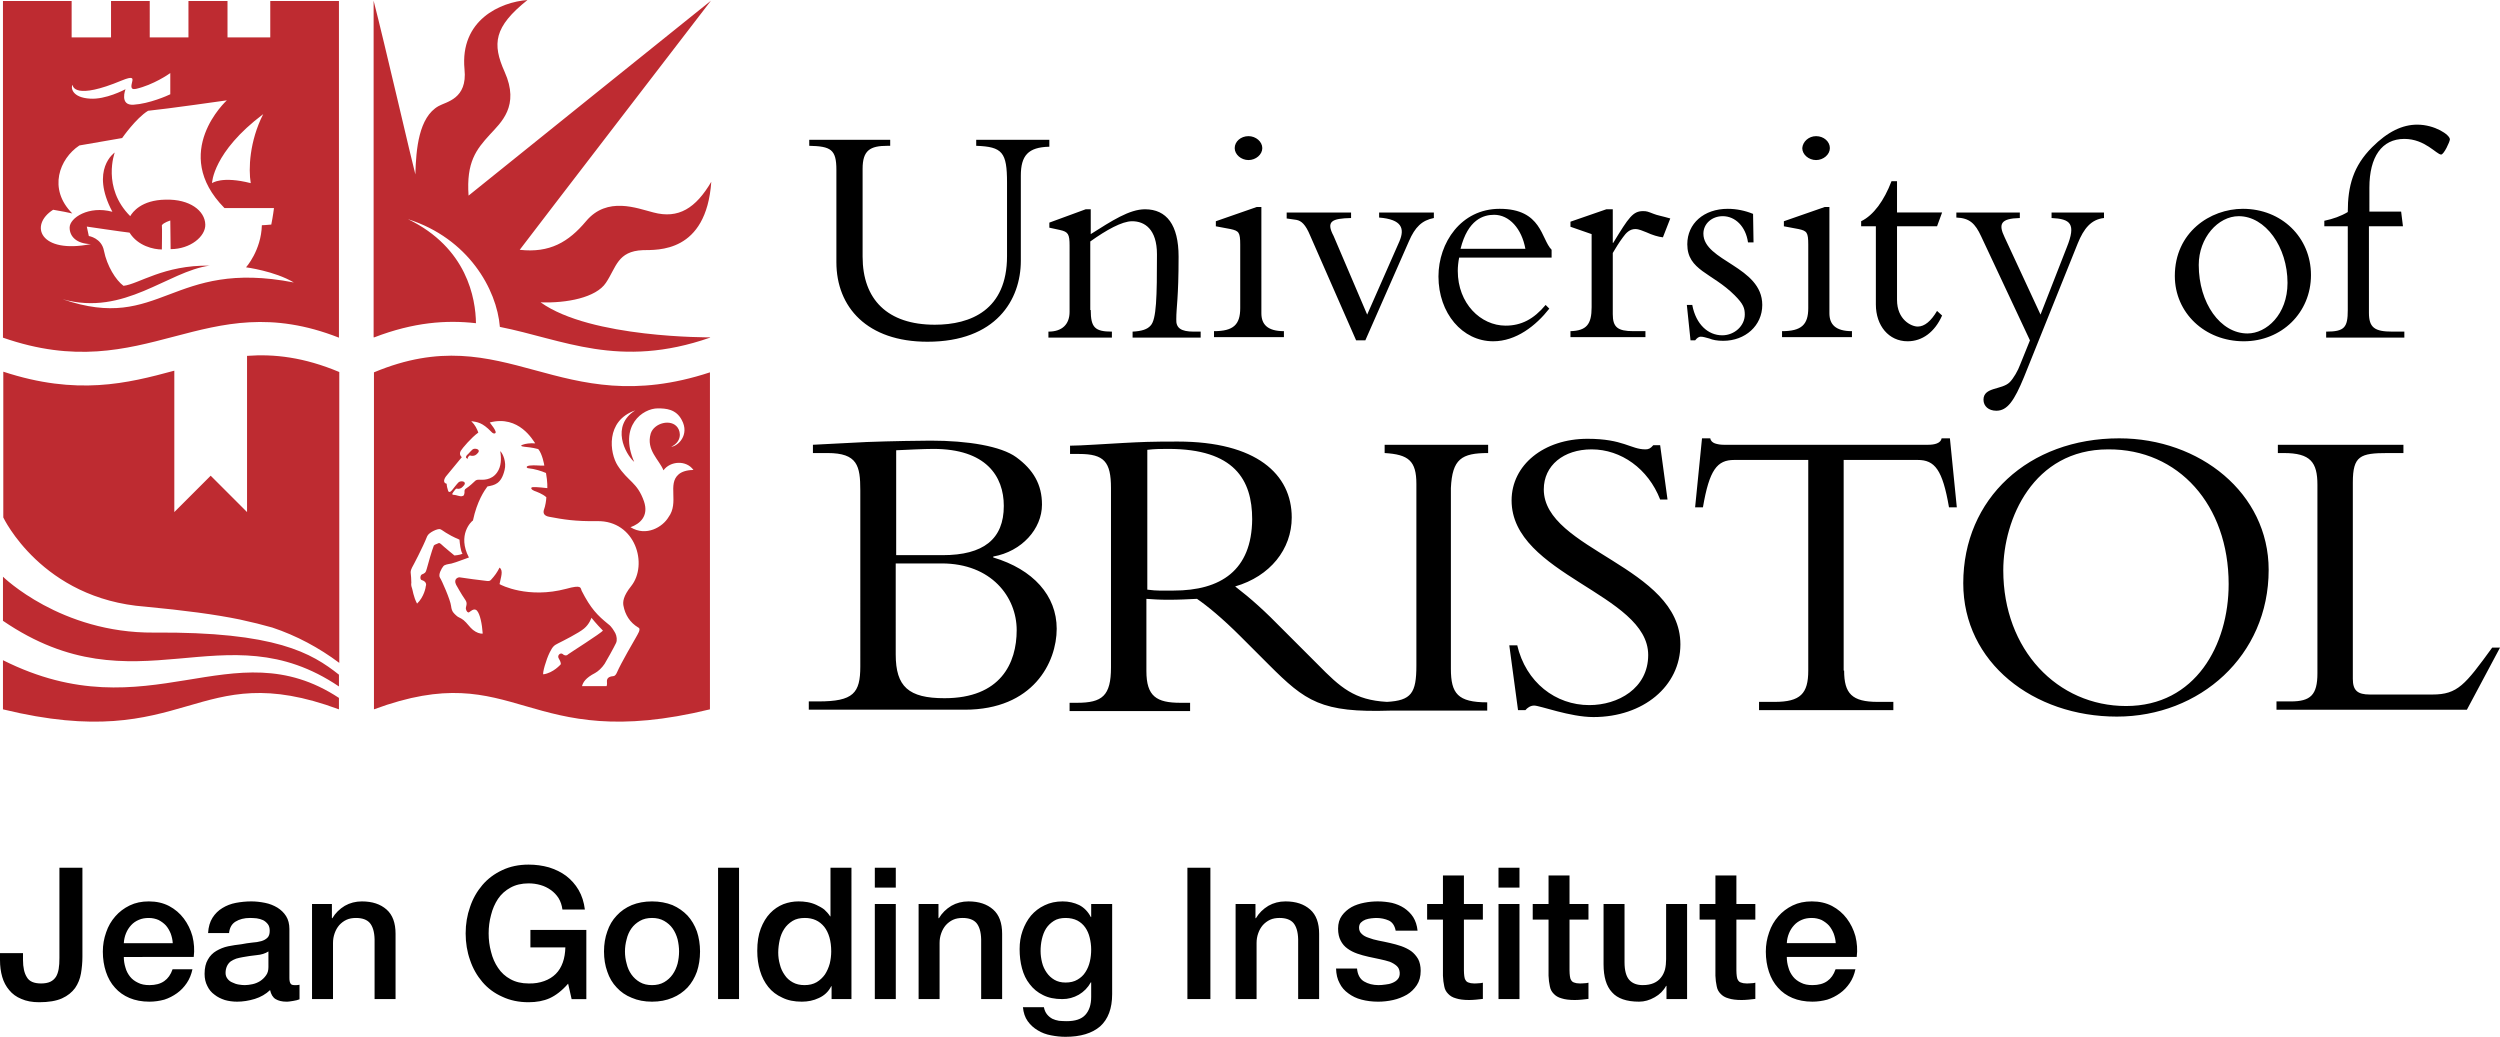 <svg xmlns="http://www.w3.org/2000/svg" xml:space="preserve" width="543.54" height="225.42" viewBox="0 0 543.54 225.42">
  <title>Jean Golding Institute, University of Bristol</title>
  <path d="M194.744 97.9c2.3-.1 6.1-.3 8.2-.3 11.4 0 15.3 5.9 15.3 12.4 0 7.2-4.4 10.7-13.3 10.7h-10.1V97.9zm-7.7 47c0 5.8-1.5 7.6-9.1 7.6h-2.1v1.8h33.9c14.9 0 20-10.3 20-17.6 0-7.2-5.1-12.9-13.8-15.5v-.2c6.2-1.1 10.6-6 10.6-11.3 0-4.4-1.9-7.6-5.6-10.3-3.3-2.4-10.5-3.6-18.6-3.6-1.8 0-8.8.1-13.9.3-2.7.1-9.1.5-11.7.6v1.8h3.2c6.5 0 7.1 2.8 7.1 8.1zm7.7-22.4h10c10.8 0 16.3 7.3 16.3 14.5s-3.5 14.8-15.7 14.8c-7.8 0-10.6-2.5-10.6-9.5zm128.8-24v-1.8h-22.5v1.8c5.2.3 6.9 1.7 6.9 6.7v39.5c0 6-1.1 7.6-6.4 7.9-7.1-.4-10.1-3.1-15.1-8.2l-7.3-7.3c-4.3-4.4-7.1-6.9-10.6-9.6 7.6-2.2 12.3-8.1 12.3-15 0-9.4-7.7-16.5-24.8-16.5-6 0-7.9.1-11.7.3s-9.4.6-11.7.6v1.8h2c5.4 0 6.9 1.7 6.9 7.4v39c0 6.2-1.9 7.7-7.4 7.7h-1.6v1.8h26.2v-1.8h-2.1c-5.2 0-7.4-1.4-7.4-6.9v-15.7c1.5.1 2.7.2 4.7.2 2.5 0 4-.1 6.3-.2 2.2 1.5 5.5 4.2 9.5 8.2l6.1 6.1c8 8 11.4 10.5 26.5 10h21v-1.8c-6.4 0-7.9-1.9-7.9-7.3v-39.3c.3-6.3 2.3-7.6 8.1-7.6zm-68.4 29.9c-2.1 0-3.5.1-5.7-.2V97.8c1.7-.2 2.9-.2 4.6-.2 14.3 0 18.2 6.7 18.2 15.3-.1 11.1-6.8 15.5-17.1 15.5zm74.7 11.8c1.9 8.2 8.4 13.1 15.7 13.1 6.2 0 12.8-3.6 12.8-10.9 0-13.3-29.7-17.4-29.7-33.6 0-7.7 7-13.4 16.5-13.4 7.8 0 9.4 2.3 12.6 2.3.7 0 1.1-.2 1.7-.9h1.5l1.6 11.8h-1.6c-2.6-6.7-8.5-10.9-14.9-10.9-6.1 0-10.4 3.5-10.4 8.7 0 13.2 29.7 16.7 29.7 33.7 0 9.1-8.1 15.8-18.9 15.8-5.1 0-11.6-2.5-12.9-2.5-.8 0-1.5.5-1.9 1h-1.6l-1.9-14.1h1.7zm71.1 5.6c0 5 1.7 6.8 7.3 6.8h3.4v1.8h-29.2v-1.8h3.4c5.6 0 7.3-1.8 7.3-6.8V100h-16.1c-3.7 0-5.4 2.1-6.8 10.3h-1.7l1.5-15h1.8c.1.6.5.9 1 1.1.6.2 1.2.3 1.9.3h44.5c1.3 0 2.7-.3 2.9-1.4h1.8l1.5 15h-1.7c-1.4-8.2-3.1-10.3-6.8-10.3h-16.1v45.8zm83.6-18.8c0 13.2-7.2 26.5-22.3 26.5-14.9 0-26.7-12.2-26.7-29.5 0-11.1 6.5-26.3 22.8-26.3 15.3-.1 26.2 12.1 26.2 29.3zm8.7-3.1c0-16.7-15-28.6-32.5-28.6-19.7 0-33.9 13.1-33.9 31.5 0 17.3 15.3 29 33.4 29 18 0 33-13.2 33-31.9zm43.1 30.4h-41.4v-1.8h3.1c4.3 0 5.8-1.4 5.8-6.1v-41c0-4.9-1.5-6.9-7.3-6.9h-1.3v-1.8h27.3v1.8h-3.4c-6 0-7.6.6-7.6 6.4v42.7c0 2.5 1 3.4 3.7 3.4h13.6c5.5 0 7.1-2.1 13-10.2h1.7zM228.144 30.4v1.5c-4.6.1-6.2 1.9-6.2 6.3v18.5c0 8.5-5.4 17.6-20.3 17.6-13.1 0-19.8-7.5-19.8-17.3V36.9c0-4.4-1.2-5.1-5.9-5.2v-1.3h17.6v1.3h-.6c-3.8 0-5.4 1-5.4 5v19.1c0 9.3 5.4 14.8 15.7 14.8 7.8 0 15.7-3.2 15.7-14.9v-16c0-6.6-1-7.8-6.7-8v-1.3zm9 37c0 3.8.9 4.7 4.6 4.7v1.3h-13.8v-1.3c3 0 4.6-1.6 4.6-4.3V53.4c0-2.5-.3-3-2.1-3.4l-2.3-.5v-1.1l7.9-2.9h1.1v5.4c4.6-2.9 8.4-5.4 11.8-5.4 4.7 0 7.3 3.4 7.3 10.3 0 9.1-.5 10.9-.5 13.6-.1 1.9 1 2.7 3.8 2.7h1.5v1.3h-14.8v-1.3c2-.1 3.2-.5 3.9-1.3 1.3-1.3 1.4-6.3 1.4-15.5 0-5.5-2.7-7.2-5.4-7.2-2.2 0-5.6 1.9-9.1 4.4v14.9zm37.1.7c0 2.4 1.3 3.9 4.9 3.9v1.3h-15.2V72c4.2 0 5.7-1.4 5.7-5V53.2c0-2.7-.3-3-2.1-3.4l-3.2-.6v-1.1l8.9-3.1h1zm-2.8-38.5c1.6 0 3 1.2 3 2.6s-1.4 2.6-3 2.6-3-1.2-3-2.6 1.3-2.6 3-2.6zm23.4 44.4-10-22.8c-1-2.4-1.9-3.2-3-3.4l-2.1-.3v-1.3h14v1.2c-4.2.1-5.5.7-3.8 3.9l7.3 17.1 7-15.9c1.2-2.8.6-4.8-4.4-5.2v-1.1h11.9v1.2c-2.6.5-4.1 2-5.4 5l-9.5 21.6zm22.7-19.9c1.6-6.4 5-7.4 7.3-7.4 3.3 0 6 3 6.8 7.4zm19.8 1.9v-1.7c-2.3-2.3-2.1-8.9-11.3-8.9-8.4 0-13.3 7.4-13.3 14.7 0 8 5.2 14.1 11.9 14.1 5 0 9.3-3.4 12.2-7.1l-.8-.8c-2.6 3.1-5.3 4.5-8.7 4.5-5.4 0-10.4-4.8-10.4-11.9 0-.9.1-1.9.3-2.9zm13.3 12.3c0 2.8 1 3.7 4.5 3.7h2.6v1.3h-16.3V72c3.5-.1 4.6-1.5 4.6-5.2V50.9l-4.6-1.6v-1.1l7.8-2.7h1.4v7.3h.1c3.4-5.6 4.3-6.9 6.5-6.9.8 0 1 .1 2.3.6.7.3 1.9.5 3.6 1l-1.6 4.1c-1-.1-2.3-.5-3.6-1.1-.8-.3-1.6-.7-2.4-.7-1.2 0-2 .8-2.7 1.8-.9 1.2-1.6 2.4-2.2 3.4zm17.3-1.9c.8 4.1 3.4 6.5 6.5 6.5 2.7 0 4.9-2.1 4.9-4.5 0-1.4-.3-2.3-2.2-4.2-4.9-4.9-10.3-5.4-10.3-11.1 0-4.5 3.6-7.7 8.8-7.7 1.9 0 3.8.4 5.5 1.1l.1 6.2h-1.2c-.5-3.5-2.8-5.7-5.5-5.7-2.3 0-4.2 1.6-4.2 3.8 0 6 12.8 7.1 12.8 15.5 0 4.5-3.7 7.8-8.5 7.8-1.3 0-2.3-.2-3-.5-.8-.2-1.3-.4-1.9-.4-.4 0-.8.3-1.2.8h-1l-.8-7.7h1.2zm29.8 1.7c0 2.4 1.3 3.9 4.9 3.9v1.3h-15.2V72c4.2 0 5.7-1.4 5.7-5V53.2c0-2.7-.3-3-2.1-3.4l-3.2-.6v-1.1l8.9-3.1h1zm-2.9-38.5c1.7 0 3 1.2 3 2.6s-1.4 2.6-3 2.6-3-1.2-3-2.6c.1-1.4 1.4-2.6 3-2.6zm27.4 16.6-1.1 3h-8.7v16c0 4.3 3.1 5.8 4.5 5.8 1.5 0 2.9-1.2 4.2-3.4l1.1 1c-1.6 3.6-4.3 5.6-7.5 5.6-4.1 0-6.9-3.4-6.9-8v-17h-3.2v-1.1c2.7-1.3 5-4.5 6.6-8.7h1.2v6.8zm27.1 7.6c2.1-5.2.8-6.2-3.3-6.4v-1.2h11.4v1.2c-2.8.3-4.4 2.3-5.7 5.5l-11.7 29.1c-2.1 5.1-3.6 7.3-6 7.3-1.7 0-2.8-1-2.8-2.4 0-2.8 4-2.1 5.7-3.8.8-.8 1.8-2.5 2.3-3.9l2.1-5.2-10.6-22.6c-1.3-2.8-2.5-4-5.4-4.1v-1.1h13.8v1.2c-4.2.1-4.7 1.3-3.3 4.2l7.8 16.8zm28.7 3.8c0-5.9 4.2-10.6 8.7-10.6 5.8 0 10.6 6.7 10.6 14.5 0 6.9-4.6 11-8.7 11-5.9 0-10.6-6.6-10.6-14.9zm-5.2 2.4c0 8 6.5 14.2 15 14.2 8.2 0 14.6-6.2 14.6-14.4s-6.4-14.4-14.8-14.4c-7.1 0-14.8 5.1-14.8 14.6zm49.6-10.8h-7.4V68c0 3.2 1.2 4.1 5.1 4.1h2.6v1.3h-17v-1.3c4 0 4.7-.9 4.7-4.7V49.2h-5.1V48c1.9-.4 3.6-1 5.1-1.9 0-5.7 1.2-10 5.3-14.1 3.4-3.4 6.6-4.9 9.8-4.9 3.8 0 7.1 2.2 7.1 3.2 0 .5-1.3 3.3-1.9 3.3-1 0-3.5-3.4-8-3.4-4.9 0-7.6 3.9-7.6 10.6V46h6.9zM17.92 208.02c0 1.24-.12 2.48-.32 3.64s-.64 2.24-1.28 3.16c-.68.92-1.6 1.68-2.84 2.24s-2.92.84-4.96.84c-1.52 0-2.8-.24-3.88-.72-1.08-.44-1.96-1.08-2.64-1.92-.68-.8-1.2-1.76-1.52-2.88S0 210.06 0 208.74v-1.52h5v1.48c0 1.64.28 2.88.84 3.76.52.92 1.56 1.36 3.08 1.36.8 0 1.48-.12 2-.36s.92-.6 1.24-1.08c.28-.44.48-1.04.6-1.72s.16-1.48.16-2.36v-19.64h5zm19.64-2.96c-.04-.72-.2-1.4-.44-2.08-.28-.68-.6-1.24-1.04-1.76-.44-.48-1-.88-1.6-1.2-.64-.28-1.36-.44-2.12-.44-.8 0-1.52.12-2.16.4-.68.28-1.24.68-1.68 1.16-.48.52-.84 1.08-1.12 1.76s-.44 1.4-.48 2.16zm-10.64 3c0 .8.12 1.56.36 2.32.2.76.56 1.4 1 1.96s1.04 1 1.72 1.32c.68.36 1.52.52 2.48.52 1.32 0 2.4-.28 3.24-.88.8-.56 1.4-1.4 1.8-2.56h4.32c-.24 1.12-.64 2.12-1.24 3s-1.28 1.6-2.12 2.2-1.76 1.08-2.76 1.4c-1.04.28-2.12.44-3.24.44-1.64 0-3.08-.28-4.32-.8s-2.32-1.28-3.16-2.24c-.88-.96-1.52-2.12-1.96-3.44s-.68-2.8-.68-4.4c0-1.48.24-2.84.72-4.2.44-1.32 1.12-2.48 2-3.48.84-.96 1.88-1.76 3.12-2.36s2.6-.88 4.16-.88c1.64 0 3.08.32 4.4 1 1.28.68 2.36 1.6 3.2 2.72s1.48 2.4 1.88 3.84c.36 1.48.48 2.96.28 4.52zm36 4.56c0 .56.08.96.24 1.2.12.24.4.36.84.36h.48c.2 0 .4-.04.64-.08v3.16c-.16.04-.36.12-.6.2-.28.04-.52.12-.8.16s-.52.08-.8.12-.48.04-.68.04c-.92 0-1.72-.2-2.32-.56s-1-1.04-1.2-1.96c-.92.88-2.04 1.52-3.32 1.92-1.32.4-2.6.6-3.84.6-.92 0-1.84-.12-2.68-.36-.84-.28-1.6-.64-2.24-1.16-.68-.48-1.2-1.12-1.56-1.88-.4-.76-.6-1.64-.6-2.64 0-1.28.24-2.32.72-3.12.44-.8 1.08-1.44 1.84-1.88s1.6-.8 2.56-1c.92-.2 1.88-.32 2.84-.44.84-.16 1.6-.28 2.36-.36.76-.04 1.4-.16 2-.32.56-.16 1-.4 1.36-.76.32-.32.48-.8.48-1.48 0-.6-.12-1.08-.4-1.44s-.64-.68-1.04-.88c-.44-.2-.88-.32-1.4-.4-.52-.04-1-.08-1.44-.08-1.28 0-2.32.28-3.16.8s-1.28 1.36-1.4 2.48h-4.56c.08-1.32.4-2.44.96-3.32s1.28-1.6 2.16-2.12c.84-.52 1.84-.92 2.92-1.12s2.2-.32 3.36-.32c1 0 2 .12 3 .32s1.88.56 2.68 1.04c.76.48 1.4 1.08 1.88 1.84s.72 1.72.72 2.8zm-4.56-5.76c-.68.44-1.56.72-2.56.8-1 .12-2.04.24-3.04.44-.48.08-.96.2-1.4.32-.44.16-.84.36-1.2.6-.36.28-.6.6-.8 1-.2.44-.32.92-.32 1.52 0 .52.16.92.44 1.28s.64.64 1.08.8c.4.2.84.36 1.36.44.48.08.92.12 1.32.12.52 0 1.04-.08 1.64-.2s1.16-.36 1.68-.68c.48-.32.92-.72 1.28-1.24.36-.48.52-1.08.52-1.8zm9.48-10.32h4.32v3.04l.08.08c.68-1.16 1.6-2.04 2.72-2.72 1.12-.64 2.36-.96 3.72-.96 2.28 0 4.04.6 5.36 1.76s1.96 2.92 1.96 5.28v14.2h-4.56v-13c-.04-1.64-.4-2.8-1.04-3.56-.64-.72-1.64-1.08-3-1.08-.76 0-1.48.12-2.08.4s-1.12.68-1.56 1.16c-.44.52-.76 1.08-1 1.76s-.36 1.36-.36 2.12v12.2h-4.56zm59.64 20.68h-3.2l-.76-3.36c-1.32 1.52-2.68 2.56-4 3.16s-2.88.88-4.6.88c-2.12 0-4.04-.4-5.72-1.2-1.72-.76-3.16-1.84-4.32-3.2s-2.08-2.96-2.68-4.76c-.64-1.8-.96-3.76-.96-5.8s.32-3.96.96-5.76c.6-1.8 1.52-3.4 2.68-4.76s2.6-2.44 4.32-3.24c1.68-.8 3.6-1.2 5.72-1.2 1.56 0 3 .2 4.44.6 1.4.44 2.64 1.04 3.72 1.84 1.08.84 2 1.84 2.72 3.08s1.16 2.64 1.36 4.24h-4.88c-.12-.92-.4-1.76-.84-2.48-.44-.68-1-1.28-1.68-1.76s-1.4-.84-2.24-1.08-1.68-.36-2.6-.36c-1.52 0-2.84.32-3.92.92-1.12.6-2.04 1.44-2.72 2.44-.68 1.04-1.2 2.2-1.52 3.52-.36 1.32-.52 2.64-.52 4s.16 2.68.52 4c.32 1.32.84 2.48 1.52 3.48.68 1.04 1.6 1.88 2.72 2.48 1.08.6 2.4.92 3.92.92 1.28.04 2.4-.16 3.4-.52s1.84-.88 2.52-1.56 1.16-1.48 1.52-2.48.52-2.08.56-3.28h-7.6v-3.8h12.16zm14.28.56c-1.64 0-3.12-.28-4.4-.84-1.32-.52-2.4-1.28-3.28-2.24-.92-.96-1.6-2.12-2.04-3.44-.48-1.32-.72-2.8-.72-4.4 0-1.56.24-3.04.72-4.36.44-1.32 1.12-2.48 2.04-3.44.88-.96 1.96-1.72 3.28-2.28 1.28-.52 2.76-.8 4.4-.8s3.12.28 4.44.8c1.28.56 2.36 1.32 3.28 2.28.88.96 1.56 2.12 2.04 3.44.44 1.32.68 2.8.68 4.36 0 1.6-.24 3.08-.68 4.4-.48 1.32-1.16 2.48-2.04 3.44-.92.96-2 1.72-3.28 2.24-1.32.56-2.8.84-4.44.84zm0-3.6c1 0 1.88-.2 2.64-.64s1.36-1 1.84-1.68.84-1.48 1.08-2.36c.2-.84.32-1.72.32-2.64 0-.88-.12-1.76-.32-2.64-.24-.88-.6-1.68-1.08-2.36s-1.08-1.2-1.84-1.64-1.64-.64-2.64-.64-1.88.2-2.64.64-1.36.96-1.84 1.64-.84 1.48-1.04 2.36c-.24.88-.36 1.76-.36 2.64 0 .92.12 1.8.36 2.64.2.88.56 1.68 1.04 2.36s1.08 1.24 1.84 1.68 1.64.64 2.64.64zm14.36-25.52h4.56v28.56h-4.56zm29 28.56h-4.32v-2.8h-.08c-.6 1.2-1.52 2.04-2.68 2.56-1.16.56-2.4.8-3.72.8-1.64 0-3.04-.28-4.24-.88-1.24-.56-2.24-1.32-3.04-2.32s-1.4-2.16-1.8-3.52c-.4-1.32-.6-2.76-.6-4.32 0-1.88.24-3.48.76-4.84s1.2-2.48 2.04-3.36 1.8-1.52 2.88-1.96c1.08-.4 2.16-.6 3.28-.6.64 0 1.28.04 1.96.16s1.32.32 1.92.6 1.2.6 1.72 1c.48.44.92.92 1.28 1.48h.08v-10.56h4.56zM169.2 207.1c0 .88.12 1.76.36 2.6.2.84.56 1.6 1.04 2.28.44.68 1.04 1.2 1.76 1.6s1.56.6 2.56.6 1.88-.2 2.64-.64c.72-.44 1.32-1 1.8-1.68.44-.68.8-1.48 1.04-2.36.2-.84.32-1.72.32-2.64 0-2.28-.52-4.08-1.52-5.36-1.04-1.28-2.44-1.92-4.2-1.92-1.08 0-1.96.2-2.68.64-.76.48-1.36 1.04-1.8 1.72-.48.72-.8 1.52-1 2.4-.2.92-.32 1.84-.32 2.76zm21-18.44h4.56v4.32h-4.56zm0 7.88h4.56v20.68h-4.56zm9.52 0h4.32v3.04l.08.08c.68-1.16 1.6-2.04 2.72-2.72 1.12-.64 2.36-.96 3.72-.96 2.28 0 4.04.6 5.36 1.76s1.96 2.92 1.96 5.28v14.2h-4.56v-13c-.04-1.64-.4-2.8-1.04-3.56-.64-.72-1.64-1.08-3-1.08-.76 0-1.48.12-2.08.4s-1.12.68-1.56 1.16c-.44.52-.76 1.08-1 1.76s-.36 1.36-.36 2.12v12.2h-4.56zm42.08 19.6c0 3.12-.88 5.44-2.6 7-1.76 1.52-4.28 2.28-7.56 2.28-1.04 0-2.08-.12-3.12-.32-1.08-.2-2.04-.56-2.88-1.08-.88-.52-1.6-1.16-2.2-2s-.92-1.84-1.04-3.04h4.56c.12.64.36 1.16.68 1.56s.72.72 1.16.96c.44.2.92.36 1.44.44.52.04 1.08.08 1.68.08 1.84 0 3.2-.44 4.04-1.36s1.28-2.2 1.28-3.92v-3.16h-.08c-.64 1.16-1.52 2.04-2.6 2.68-1.12.64-2.32.96-3.6.96-1.64 0-3.04-.28-4.2-.88-1.16-.56-2.12-1.36-2.88-2.36-.8-1-1.32-2.12-1.68-3.44s-.52-2.72-.52-4.2c0-1.4.2-2.72.64-3.96s1.04-2.36 1.84-3.32c.8-.92 1.76-1.68 2.96-2.24 1.16-.56 2.44-.84 3.92-.84 1.32 0 2.52.28 3.6.8 1.08.56 1.92 1.44 2.52 2.6h.08v-2.84h4.56zm-10.12-2.52c1 0 1.88-.2 2.6-.64.68-.4 1.28-.92 1.72-1.64.44-.68.76-1.44.96-2.32.2-.84.28-1.72.28-2.6s-.12-1.72-.32-2.56-.52-1.56-.96-2.2-1.04-1.16-1.72-1.52c-.72-.36-1.56-.56-2.56-.56s-1.88.2-2.56.64-1.24.96-1.68 1.64-.72 1.48-.92 2.32c-.2.88-.28 1.76-.28 2.6s.12 1.68.32 2.48c.2.84.56 1.56 1 2.2s1 1.16 1.68 1.56 1.48.6 2.44.6zm26.48-24.96h5v28.56h-5zm10.48 7.88h4.32v3.04l.08.08c.68-1.16 1.6-2.04 2.72-2.72 1.12-.64 2.36-.96 3.72-.96 2.28 0 4.04.6 5.36 1.76s1.96 2.92 1.96 5.28v14.2h-4.56v-13c-.04-1.64-.4-2.8-1.04-3.56-.64-.72-1.64-1.08-3-1.08-.76 0-1.48.12-2.08.4s-1.12.68-1.56 1.16c-.44.52-.76 1.08-1 1.76s-.36 1.36-.36 2.12v12.2h-4.56zm26.4 14.04c.12 1.32.64 2.28 1.52 2.8s1.92.8 3.16.8c.44 0 .92-.04 1.48-.12.52-.04 1.04-.16 1.52-.36s.88-.44 1.2-.84c.28-.32.44-.8.4-1.4s-.24-1.08-.64-1.44-.92-.68-1.52-.92c-.64-.2-1.36-.4-2.16-.56s-1.6-.32-2.44-.52-1.68-.4-2.44-.68c-.8-.28-1.52-.64-2.12-1.08-.64-.44-1.16-1.04-1.52-1.76-.36-.68-.56-1.56-.56-2.6 0-1.12.28-2.08.84-2.84.52-.72 1.24-1.36 2.08-1.84.8-.44 1.76-.76 2.8-.96 1-.2 2-.28 2.92-.28 1.08 0 2.08.12 3.08.32.96.24 1.84.6 2.64 1.12.76.52 1.44 1.16 1.96 1.96.52.84.84 1.8.96 2.96h-4.76c-.2-1.08-.72-1.84-1.48-2.2-.8-.36-1.72-.56-2.72-.56-.32 0-.68.04-1.12.08s-.88.16-1.24.28c-.4.16-.72.36-1 .64s-.4.68-.4 1.12c0 .56.2 1 .6 1.36.36.36.88.64 1.52.84.6.24 1.32.44 2.12.6s1.64.32 2.48.52 1.64.4 2.44.68 1.52.64 2.16 1.08c.6.44 1.12 1.04 1.52 1.72.36.68.56 1.56.56 2.56 0 1.24-.28 2.28-.84 3.12s-1.28 1.56-2.16 2.08c-.92.52-1.92.92-3 1.16s-2.16.36-3.24.36c-1.32 0-2.52-.16-3.6-.44-1.12-.28-2.08-.76-2.88-1.36-.84-.6-1.48-1.32-1.92-2.24-.48-.88-.72-1.92-.76-3.16zm15.24-14.04h3.44v-6.2h4.56v6.2h4.12v3.4h-4.12v11.04c0 .48.04.88.08 1.24s.12.64.28.88c.12.24.36.44.64.52.28.12.68.2 1.2.2.32 0 .64 0 .96-.04.32 0 .64-.04.96-.12v3.52c-.52.04-1 .12-1.48.16s-.96.08-1.48.08c-1.2 0-2.16-.12-2.88-.36-.76-.2-1.32-.56-1.72-1-.44-.44-.72-.96-.84-1.64-.16-.68-.24-1.44-.28-2.28v-12.2h-3.44zm15.52-7.88h4.56v4.32h-4.56zm0 7.88h4.56v20.68h-4.56zm7.44 0h3.44v-6.2h4.56v6.2h4.12v3.4h-4.12v11.04c0 .48.04.88.08 1.24s.12.64.28.88c.12.24.36.44.64.52.28.12.68.2 1.2.2.32 0 .64 0 .96-.04.32 0 .64-.04.96-.12v3.52c-.52.04-1 .12-1.48.16s-.96.08-1.48.08c-1.2 0-2.16-.12-2.88-.36-.76-.2-1.32-.56-1.72-1-.44-.44-.72-.96-.84-1.64-.16-.68-.24-1.44-.28-2.28v-12.2h-3.44zm33.56 20.68h-4.48v-2.88h-.08c-.56 1.04-1.4 1.88-2.48 2.48-1.12.64-2.24.96-3.4.96-2.72 0-4.68-.68-5.88-2.04-1.24-1.32-1.84-3.36-1.84-6.08v-13.12h4.56v12.68c0 1.8.36 3.08 1.04 3.84s1.68 1.12 2.92 1.12c.96 0 1.76-.16 2.4-.44s1.16-.68 1.56-1.2c.4-.48.68-1.08.88-1.76.16-.68.24-1.44.24-2.24v-12h4.56zm2.72-20.68h3.44v-6.2h4.56v6.2h4.12v3.4h-4.12v11.04c0 .48.04.88.08 1.24s.12.64.28.88c.12.24.36.44.64.52.28.12.68.2 1.2.2.32 0 .64 0 .96-.04.32 0 .64-.04.96-.12v3.52c-.52.04-1 .12-1.48.16s-.96.08-1.48.08c-1.2 0-2.16-.12-2.88-.36-.76-.2-1.32-.56-1.72-1-.44-.44-.72-.96-.84-1.64-.16-.68-.24-1.44-.28-2.28v-12.2h-3.44zm29.6 8.52c-.04-.72-.2-1.4-.44-2.08-.28-.68-.6-1.24-1.04-1.76-.44-.48-1-.88-1.6-1.2-.64-.28-1.36-.44-2.12-.44-.8 0-1.52.12-2.16.4-.68.28-1.24.68-1.68 1.16-.48.52-.84 1.08-1.12 1.76s-.44 1.4-.48 2.16zm-10.64 3c0 .8.12 1.56.36 2.32.2.76.56 1.4 1 1.96s1.04 1 1.72 1.32c.68.36 1.52.52 2.48.52 1.32 0 2.4-.28 3.24-.88.8-.56 1.4-1.4 1.8-2.56h4.32c-.24 1.12-.64 2.12-1.24 3s-1.28 1.6-2.12 2.2-1.76 1.08-2.76 1.4c-1.04.28-2.12.44-3.24.44-1.64 0-3.08-.28-4.32-.8s-2.32-1.28-3.16-2.24c-.88-.96-1.52-2.12-1.96-3.44s-.68-2.8-.68-4.4c0-1.48.24-2.84.72-4.2.44-1.32 1.12-2.48 2-3.48.84-.96 1.88-1.76 3.12-2.36s2.6-.88 4.16-.88c1.64 0 3.08.32 4.4 1 1.28.68 2.36 1.6 3.2 2.72s1.48 2.4 1.88 3.84c.36 1.48.48 2.96.28 4.52z" fill="#000000"/>
  <path d="M52.099 134.68c2.708.586 5.05 1.171 7.1 1.757 5.27 1.757 10.174 4.392 14.566 7.685v-63.24c-7.685-3.22-14.126-3.953-20.055-3.513v33.962l-7.905-7.905-7.905 7.905v-30.741c-10.247 2.781-21.153 5.489-37.183.22v31.693s8.344 17.713 30.888 19.396c8.491.805 15.151 1.683 20.494 2.781m-18.664 2.855c-20.275.146-32.791-12.15-32.791-12.15v9.588c29.058 19.836 48.015-2.635 73.048 14.273v-2.562c-5.929-4.684-13.687-9.369-40.257-9.149zm40.257 14.2c-23.276-15.298-41.208 7.759-73.048-8.198v10.686c40.476 9.881 41.647-11.638 73.048 0zm28.106-51.968s-.366-.146.293-.732c.073-.073.22.073.586.073.512 0 .805-.146 1.244-.659.659-.805-.732-1.098-1.171-.732-.512.439-.805.878-1.244 1.244.073 0-.659.586.293.805zM58.76.222v7.905h-9.296V.222h-8.491v7.905h-8.417V.222h-8.417v7.905h-8.564V.222H.644v73.194c31.327 10.906 43.624-11.565 73.048 0V.222zm-1.537 24.593c-3.001 5.929-3.22 11.931-2.708 15.005-6.295-1.61-8.417 0-8.417 0s.146-6.734 11.125-15.005zm-30.741-7.319c2.489-1.025 2.415-.439 2.269.22-.146.732-.586 1.903.805 1.61 3.806-.878 7.173-3.22 7.466-3.44v4.611c-.586.293-4.538 2.049-7.978 2.269-3.147.22-1.757-3.367-1.757-3.367-.293.146-4.318 2.269-7.685 2.049-4.026-.22-4.245-2.489-3.806-3.001 0 .366.512 3.294 10.686-.952zm-12.809 47.576c13.394 3.733 22.763-6.075 31.913-7.319-10.028-.146-15.444 4.026-18.738 4.392-1.683-1.244-3.587-4.318-4.245-7.612-.512-2.781-3.294-3.22-3.294-3.22l-.439-2.049s7.905 1.171 9.296 1.317c1.83 2.928 5.27 3.66 7.027 3.66 0 0 .073-4.977 0-5.27.366-.586 1.83-1.025 1.83-1.025l.073 6.221c4.318 0 7.612-2.781 7.539-5.343-.073-3.001-3.367-5.563-8.637-5.416-5.27.073-7.173 2.708-7.685 3.587-6.221-6.221-3.367-13.834-3.367-13.834s-5.416 3.66-.512 12.882c-5.124-1.391-9.296 1.317-9.296 3.44 0 1.976 1.537 3.513 4.611 3.587-11.052 2.196-13.468-4.099-8.198-7.466 2.489.439 2.489.439 4.172.805-5.343-5.343-2.781-11.931 1.537-14.785 6.221-1.098 9.296-1.61 9.296-1.61s3.001-4.318 5.636-5.929c3.806-.366 17.127-2.269 17.127-2.269s-12.443 11.345-.512 23.422h10.76s-.22 1.83-.586 3.587c-1.025.073-1.61.146-2.049.146-.146 5.489-3.44 9.149-3.44 9.149s6.221.805 10.394 3.294c-26.716-5.197-28.912 10.979-50.211 3.66zm78.83 62.434zm61.849-46.551c-32.937 10.833-44.209-12.077-73.048 0v73.267c31.4-11.638 32.571 9.881 73.048 0v-73.267zm-59.799 37.475c-.146.073-.293.22-.293.366-.293.659-1.244 3.953-1.464 4.831-.22.952-.512 1.025-1.025 1.244-.439.146-.512 1.171-.073 1.244 1.171.366.952 1.171.878 1.317 0 .22-.366 2.342-1.903 3.806-.805-1.537-.952-3.001-1.098-3.367-.146-.366-.22-.805-.146-1.171 0-.366-.073-1.903-.146-2.269 0-.366.146-.732.293-1.025.293-.512 2.342-4.392 3.294-6.807.366-.878 2.415-1.757 2.855-1.537.586.22 1.244 1.025 4.172 2.269.073.805.22 2.415.659 3.074-.659.293-1.757.366-1.757.366s-2.415-1.976-2.928-2.489c-.073-.073-.293-.22-.439-.22-.293.146-.586.22-.878.366zm27.814 23.788c-.512-.439-1.317.293-.878.952.512.805.439 1.244.439 1.244s-1.61 1.903-3.806 2.196c-.22-.22.586-3.147 1.391-4.758.659-1.317.952-1.537 1.83-1.976.878-.439 4.538-2.269 5.636-3.22 1.171-.952 1.61-2.342 1.61-2.342s1.098 1.391 2.489 2.781c-.293.512-7.246 4.904-7.612 5.197-.22.293-.732.293-1.098-.073zm15.956-3.733c-.293.512-3.367 5.782-4.172 7.685-.439 1.025-.878.805-1.171.878-.293.073-1.098.22-1.025 1.171.073.659-.073.952-.073.952h-5.343c.22-.805.732-1.757 2.855-2.855.659-.366 1.464-1.098 2.049-1.976.293-.439 2.123-3.733 2.489-4.538.293-.586.146-1.537-.146-2.123-.293-.512-.805-1.464-1.537-1.976-2.342-1.903-3.806-3.367-5.782-7.246-.293-.659.073-1.391-3.367-.439-8.271 2.196-14.2-.805-14.492-1.025.293-1.537.878-2.928 0-3.587-.512 1.025-1.025 1.757-1.903 2.708-.293.293-.659.22-1.244.146-.659-.073-4.758-.586-5.489-.732-.293-.073-1.464.293-.805 1.61.146.22 1.025 1.903 2.049 3.367.512.805 0 1.317.073 1.903.146.586.439.805.659.732.22-.073 1.098-1.098 1.757-.366.659.732 1.098 2.855 1.244 4.977-.586.073-1.391-.22-2.123-.805-.659-.512-1.317-1.537-2.049-2.123s-1.098-.512-1.61-1.025c-.439-.439-.952-.732-1.098-2.049-.146-1.317-2.049-5.636-2.415-6.148-.439-.659.366-2.049.732-2.489.293-.366.952-.439 1.757-.586 1.171-.293 3.074-1.098 3.806-1.317-2.562-4.904.512-7.832.878-8.051.878-4.172 2.489-6.514 3.147-7.393 1.537-.293 3.001-.512 3.733-3.587.439-1.683-.366-3.587-.952-4.099.293 1.61.22 3.367-.659 4.611-1.244 1.83-3.294 1.61-3.66 1.61s-.805-.073-1.171.293c-.293.293-1.244 1.171-1.83 1.537-.512.293-.439.512-.439.952-.073.439-.073.732-.586.805-.512.073-1.244-.293-1.683-.293-.732 0-.293-.439.146-1.025.439-.586.512-.22.878-.293.512-.073.732-.293 1.171-.805.586-.878-.805-1.025-1.244-.586-.439.439-1.025 1.244-1.391 1.683-.366.439-.732.586-.878.073-.146-.366-.293-1.098-.293-1.464-1.171-.293-.146-1.61-.146-1.61l3.44-4.172s-.732-.512-.22-1.391c.293-.512 2.342-2.928 3.806-3.953-.293-.805-.659-1.61-1.537-2.489 1.317.22 2.342.22 4.392 2.342.512.586 1.098.366.878-.146-.22-.586-.586-1.025-1.244-1.903 6.368-1.683 9.442 3.953 9.881 4.538-1.171-.073-2.123.073-2.708.293-.512.146-.439.366.293.439 2.123.22 2.415.366 3.074.512.878 1.025 1.317 3.44 1.317 3.587-.878.073-2.049-.146-3.22 0-.952.146-.586.586-.22.586 1.391.146 2.781.586 3.806 1.025.366 1.976.293 3.294.293 3.294s-2.489-.293-3.147-.22c-.659.073-.293.586.293.805s1.83.659 2.635 1.391c0 .586-.22 1.976-.512 2.708-.22.659-.073 1.317 1.098 1.537 3.074.586 5.709 1.025 10.467.952 8.344-.146 11.125 9.442 7.393 14.126-1.757 2.196-1.83 3.44-1.683 4.245.366 1.976 1.391 3.66 3.22 4.758.732.293-.22 1.61-.439 2.049zm9.222-35.353c-2.489 2.123.146 6.148-2.196 9.296-1.244 2.123-4.831 4.318-8.271 2.196 2.049-.732 4.026-2.415 2.928-5.636-1.464-4.172-3.44-4.245-5.709-7.759-1.757-2.708-2.708-9.735 3.806-12.004-5.343 3.367-2.196 9.442-.22 11.199-3.44-7.905 1.903-11.638 5.124-11.638 1.757 0 3.953.146 5.197 2.489 1.83 3.294-.878 5.782-2.269 5.856 2.269-1.098 2.123-3.147 1.391-4.172-1.391-1.976-5.124-1.025-5.856 1.317-1.025 3.587 1.83 5.636 2.781 7.978 1.464-2.049 4.977-2.269 6.514-.073-1.391 0-2.562.366-3.22.952zm-44.063-32.864c-.073-5.343-1.903-16.395-14.785-22.617 13.102 4.172 19.323 15.224 19.982 23.422 13.687 2.708 25.911 9.222 45.673 2.342l.073-.073s-25.984.22-36.89-7.612c5.636.22 12.077-1.025 14.2-4.245 2.269-3.367 2.489-6.88 8.051-7.1 3.147-.073 13.76.659 14.858-14.858-3.367 5.709-7.1 8.124-12.589 6.661-3.513-.878-10.028-3.587-14.639 1.903-3.806 4.538-7.905 6.953-14.419 6.221 2.635-3.513 41.574-54.163 41.574-54.163s-49.918 40.11-52.7 42.379c-.512-7.319 1.683-10.028 4.611-13.248 2.415-2.635 6.588-6.221 3.22-13.687-2.708-6.075-2.342-9.735 4.977-15.59-5.856.439-14.712 4.318-13.687 15.078.659 6.441-3.953 7.027-5.636 7.978-4.318 2.415-4.904 9.369-5.05 14.858-.512-1.757-6.807-28.985-9.076-37.768v73.194h.146c8.564-3.294 15.663-3.806 22.105-3.074z" fill="#be2b31"/>
</svg>
